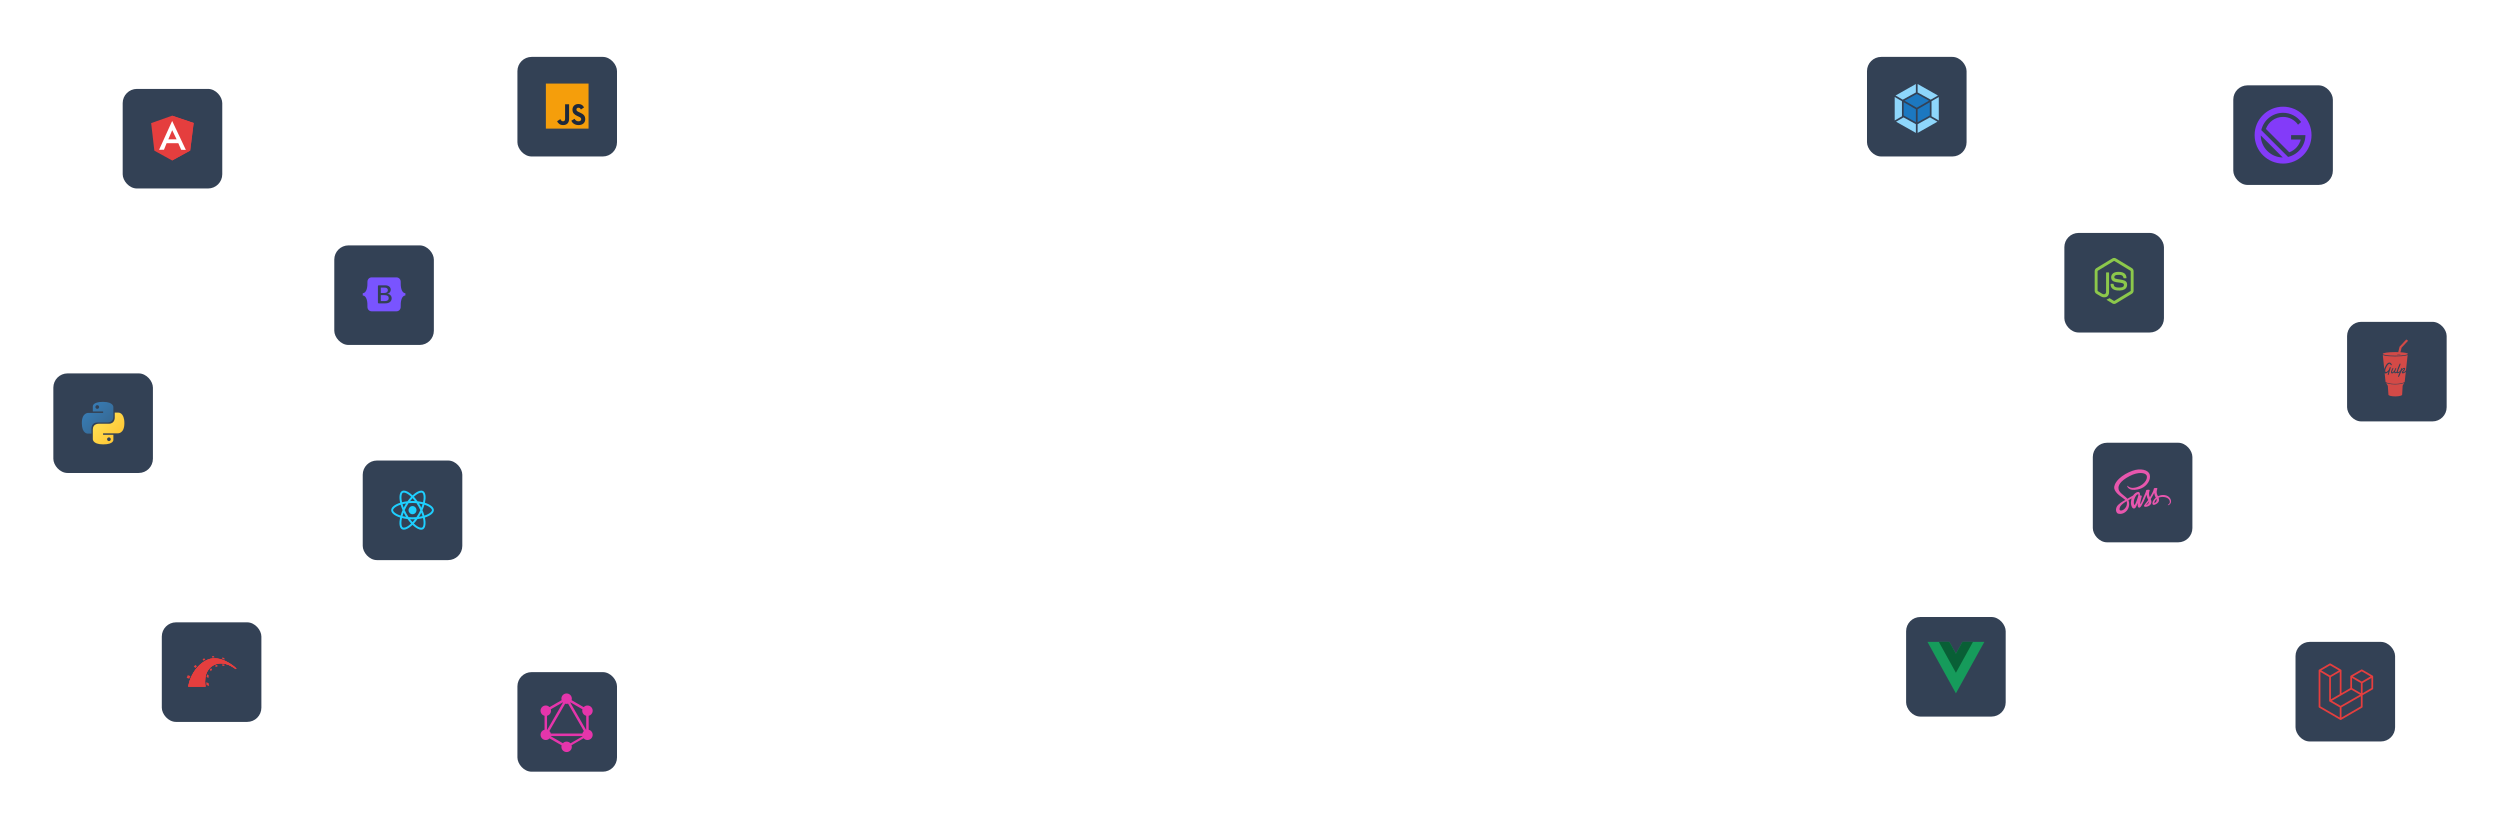 <svg width="1406" height="462" viewBox="0 0 1406 462" fill="none" xmlns="http://www.w3.org/2000/svg">
<g filter="url(#filter0_dd_6103_29419)">
<rect x="1320" y="164" width="56" height="56" rx="8" fill="#334155"/>
<g clip-path="url(#clip0_6103_29419)">
<path d="M1350.96 204.974L1351.26 199.862L1352.09 198.415C1352.09 198.415 1350.2 199.204 1347.03 199.204C1343.85 199.204 1341.99 198.43 1341.99 198.43L1342.92 200.008L1343.25 204.974C1343.25 205.507 1344.98 205.938 1347.1 205.938C1349.23 205.938 1350.96 205.507 1350.96 204.974V204.974ZM1350.01 181.099L1350.64 178.553L1354.14 174.801L1353.22 174L1349.51 177.998L1348.78 181.039C1348.22 181.02 1347.67 181.011 1347.12 181.011C1343.21 181.011 1340.04 181.464 1340.04 182.023C1340.04 182.582 1343.21 183.035 1347.12 183.035C1351.02 183.035 1354.19 182.582 1354.19 182.023C1354.19 181.611 1352.47 181.257 1350.01 181.099" fill="#D34A47"/>
<path d="M1349.64 182.575C1349.64 182.575 1349.5 182.606 1349.1 182.608C1348.7 182.61 1348.41 182.605 1348.3 182.5C1348.26 182.471 1348.25 182.415 1348.25 182.377C1348.25 182.304 1348.3 182.261 1348.36 182.234L1348.42 182.332C1348.4 182.341 1348.38 182.352 1348.38 182.364C1348.38 182.419 1348.8 182.457 1349.11 182.453C1349.43 182.449 1349.81 182.422 1349.81 182.368C1349.81 182.352 1349.78 182.336 1349.73 182.324L1349.79 182.227C1349.87 182.253 1349.94 182.303 1349.94 182.389C1349.94 182.536 1349.76 182.558 1349.64 182.575" fill="#334155"/>
<path d="M1354.14 174.858C1354.22 174.755 1354.09 174.49 1353.84 174.267C1353.58 174.044 1353.31 173.947 1353.22 174.05C1353.13 174.154 1353.26 174.419 1353.52 174.642C1353.77 174.865 1354.05 174.962 1354.14 174.858ZM1350.79 192.537C1350.71 191.723 1352.54 190.546 1352.07 190.508C1351.06 190.567 1350.55 191.714 1350.04 192.916C1349.86 193.357 1349.22 195.235 1348.8 195.004C1348.38 194.772 1349.34 193.228 1349.61 192.311C1349.3 192.543 1348.16 193.444 1347.87 192.6C1347.4 193.008 1346.39 193.229 1346.5 192.157C1346.25 192.61 1345.69 193.242 1345.01 192.979C1344.12 192.634 1345.52 189.753 1345.87 189.899C1346.22 190.044 1345.8 190.7 1345.69 190.955C1345.45 191.516 1345.17 192.221 1345.36 192.365C1345.68 192.613 1346.55 191.43 1346.57 191.404C1346.73 191.185 1347.19 189.755 1347.57 189.919C1347.94 190.083 1346.63 191.972 1347.12 192.347C1347.22 192.422 1347.62 192.3 1347.87 192.03C1348.03 191.856 1347.97 191.47 1348.5 190.188C1349.03 188.906 1349.5 187.31 1349.86 187.432C1350.22 187.553 1349.92 188.372 1349.79 188.678C1349.18 190.111 1348.13 192.479 1348.63 192.3C1349.12 192.121 1349.38 192.11 1349.87 191.53C1350.36 190.951 1350.33 189.995 1350.66 190.016C1350.98 190.036 1350.93 190.342 1350.85 190.575C1351.17 190.203 1352.36 189.42 1352.65 190.196C1352.99 191.115 1350.94 192.442 1351.46 192.374C1351.95 192.308 1352.76 191.787 1353.11 191.314L1354.06 182.628C1354.06 182.628 1353.1 183.433 1347.02 183.433C1340.95 183.433 1340.09 182.645 1340.09 182.645L1340.9 190.573C1341.33 189.332 1342.35 186.822 1343.95 186.907C1344.68 186.945 1345.66 188.376 1344.82 188.425C1344.47 188.445 1344.43 187.71 1344.01 187.602C1343.71 187.524 1343.29 187.774 1343.02 188.045C1342.48 188.585 1341.31 190.715 1341.47 191.777C1341.66 193.131 1343.3 191.307 1343.58 190.765C1343.78 190.384 1343.91 189.253 1344.33 189.372C1344.76 189.49 1344.3 190.657 1343.99 191.689C1343.64 192.847 1343.46 194.069 1343.02 193.928C1342.58 193.788 1343.29 192.292 1343.27 192.03C1342.86 192.415 1342.1 193.39 1341.14 192.908L1341.64 197.831C1341.64 197.831 1342.97 198.903 1346.99 198.903C1351.01 198.903 1352.39 197.848 1352.39 197.848L1353.02 192.145C1352.51 192.651 1350.89 193.548 1350.79 192.537" fill="#D34A47"/>
</g>
</g>
<g filter="url(#filter1_dd_6103_29419)">
<rect x="1256" y="31" width="56" height="56" rx="8" fill="#334155"/>
<path d="M1284 43C1275.16 43 1268 50.163 1268 59C1268 67.837 1275.16 75 1284 75C1292.84 75 1300 67.837 1300 59C1300 50.163 1292.84 43 1284 43ZM1271.44 59.166L1283.83 71.562C1277.03 71.474 1271.53 65.973 1271.44 59.166ZM1286.81 71.248L1271.75 56.188C1273.03 50.603 1278.03 46.435 1284 46.435C1288.17 46.435 1291.87 48.472 1294.16 51.605L1292.42 53.14C1290.57 50.483 1287.49 48.743 1284 48.743C1279.56 48.743 1275.78 51.562 1274.35 55.507L1287.49 68.645C1290.68 67.489 1293.14 64.796 1293.96 61.46H1288.51V59H1296.57C1296.56 64.972 1292.4 69.971 1286.81 71.248Z" fill="#833BF9"/>
</g>
<g filter="url(#filter2_dd_6103_29419)">
<rect x="1050" y="15" width="56" height="56" rx="8" fill="#334155"/>
<g clip-path="url(#clip1_6103_29419)" filter="url(#filter3_d_6103_29419)">
<path d="M1078 27L1092.14 35V51L1078 59L1063.86 51V35L1078 27Z" fill="#334155"/>
<path d="M1089.62 50.448L1078.47 56.755V51.843L1085.41 48.021L1089.62 50.448ZM1090.38 49.757V36.568L1086.3 38.923V47.4L1090.38 49.757ZM1066.34 50.448L1077.49 56.755V51.843L1070.54 48.021L1066.34 50.448V50.448ZM1065.58 49.757V36.568L1069.66 38.923V47.4L1065.58 49.757V49.757ZM1066.05 35.715L1077.49 29.245V33.995L1070.16 38.024L1070.11 38.056L1066.05 35.715V35.715ZM1089.9 35.715L1078.47 29.245V33.995L1085.79 38.024L1085.85 38.056L1089.9 35.715V35.715Z" fill="#8ED6FB"/>
<path d="M1077.49 50.725L1070.63 46.957V39.491L1077.49 43.448V50.725ZM1078.47 50.725L1085.32 46.957V39.491L1078.47 43.448V50.725ZM1071.1 38.627L1077.98 34.843L1084.86 38.627L1077.98 42.6L1071.1 38.627" fill="#1C78C0"/>
</g>
</g>
<g filter="url(#filter4_dd_6103_29419)">
<rect x="1177" y="232" width="56" height="56" rx="8" fill="#334155"/>
<g clip-path="url(#clip2_6103_29419)">
<path d="M1216.54 261.371C1215.43 261.378 1214.46 261.658 1213.64 262.076C1213.34 261.456 1213.04 260.915 1212.99 260.51C1212.94 260.041 1212.87 259.754 1212.94 259.193C1213.01 258.632 1213.32 257.836 1213.32 257.771C1213.31 257.712 1213.25 257.426 1212.61 257.419C1211.96 257.412 1211.41 257.549 1211.34 257.726C1211.28 257.902 1211.16 258.306 1211.08 258.723C1210.96 259.336 1209.79 261.508 1209.12 262.649C1208.9 262.206 1208.71 261.815 1208.68 261.502C1208.62 261.032 1208.55 260.745 1208.62 260.184C1208.69 259.623 1209 258.828 1209 258.762C1208.99 258.704 1208.93 258.417 1208.29 258.41C1207.64 258.404 1207.09 258.541 1207.03 258.717C1206.96 258.893 1206.89 259.31 1206.76 259.715C1206.63 260.119 1205.06 263.745 1204.66 264.691C1204.45 265.173 1204.27 265.558 1204.14 265.819C1204.01 266.08 1204.13 265.839 1204.12 265.865C1204.01 266.086 1203.94 266.21 1203.94 266.21V266.217C1203.86 266.38 1203.76 266.536 1203.72 266.536C1203.69 266.536 1203.63 266.099 1203.73 265.499C1203.96 264.241 1204.53 262.278 1204.52 262.206C1204.52 262.173 1204.63 261.828 1204.16 261.652C1203.7 261.476 1203.54 261.769 1203.5 261.769C1203.46 261.769 1203.43 261.873 1203.43 261.873C1203.43 261.873 1203.94 259.663 1202.46 259.663C1201.54 259.663 1200.26 260.713 1199.63 261.671C1199.23 261.9 1198.38 262.382 1197.48 262.897C1197.14 263.093 1196.78 263.302 1196.44 263.491L1196.38 263.412C1194.59 261.423 1191.28 260.015 1191.42 257.341C1191.47 256.369 1191.79 253.806 1197.77 250.702C1202.66 248.158 1206.58 248.856 1207.26 250.408C1208.23 252.626 1205.17 256.747 1200.08 257.341C1198.14 257.569 1197.13 256.786 1196.87 256.493C1196.6 256.186 1196.56 256.173 1196.46 256.232C1196.3 256.323 1196.4 256.597 1196.46 256.76C1196.61 257.171 1197.24 257.902 1198.3 258.267C1199.23 258.586 1201.51 258.762 1204.26 257.654C1207.34 256.408 1209.74 252.952 1209.04 250.062C1208.32 247.121 1203.64 246.156 1199.23 247.793C1196.59 248.771 1193.74 250.297 1191.69 252.299C1189.26 254.673 1188.87 256.747 1189.03 257.608C1189.6 260.68 1193.66 262.682 1195.28 264.162C1195.2 264.208 1195.13 264.254 1195.06 264.293C1194.24 264.71 1191.15 266.399 1190.38 268.186C1189.5 270.208 1190.51 271.662 1191.19 271.858C1193.28 272.465 1195.41 271.376 1196.57 269.582C1197.72 267.789 1197.58 265.46 1197.05 264.397L1197.03 264.358L1197.67 263.967C1198.08 263.712 1198.49 263.478 1198.84 263.275C1198.64 263.843 1198.5 264.515 1198.43 265.493C1198.34 266.641 1198.79 268.128 1199.38 268.715C1199.64 268.969 1199.96 268.975 1200.15 268.975C1200.84 268.975 1201.15 268.382 1201.49 267.671C1201.92 266.804 1202.29 265.799 1202.29 265.799C1202.29 265.799 1201.83 268.519 1203.11 268.519C1203.58 268.519 1204.04 267.886 1204.26 267.56V267.567C1204.26 267.567 1204.27 267.547 1204.29 267.502C1204.32 267.461 1204.35 267.42 1204.37 267.378V267.365C1204.56 267.026 1204.98 266.249 1205.6 264.965C1206.41 263.308 1207.18 261.234 1207.18 261.234C1207.18 261.234 1207.26 261.743 1207.49 262.578C1207.63 263.073 1207.93 263.615 1208.16 264.143C1207.97 264.417 1207.86 264.573 1207.86 264.573L1207.86 264.58C1207.71 264.789 1207.54 265.01 1207.37 265.232C1206.73 266.028 1205.97 266.934 1205.87 267.195C1205.75 267.502 1205.78 267.73 1206.01 267.913C1206.18 268.043 1206.48 268.069 1206.79 268.043C1207.37 268.004 1207.77 267.854 1207.97 267.763C1208.28 267.645 1208.64 267.469 1208.98 267.208C1209.61 266.726 1209.99 266.041 1209.95 265.128C1209.93 264.626 1209.78 264.13 1209.58 263.66C1209.64 263.576 1209.69 263.491 1209.75 263.4C1210.74 261.893 1211.5 260.237 1211.5 260.237C1211.5 260.237 1211.58 260.745 1211.81 261.58C1211.93 262.004 1212.16 262.467 1212.38 262.924C1211.45 263.713 1210.87 264.626 1210.67 265.226C1210.3 266.334 1210.59 266.837 1211.13 266.954C1211.38 267.006 1211.73 266.889 1211.99 266.771C1212.31 266.66 1212.71 266.471 1213.07 266.191C1213.69 265.708 1214.29 265.037 1214.26 264.13C1214.24 263.713 1214.14 263.302 1213.99 262.91C1214.78 262.571 1215.8 262.376 1217.09 262.539C1219.88 262.878 1220.43 264.691 1220.32 265.447C1220.21 266.204 1219.63 266.621 1219.44 266.752C1219.24 266.876 1219.18 266.921 1219.2 267.013C1219.23 267.15 1219.31 267.143 1219.48 267.117C1219.71 267.078 1220.94 266.498 1220.99 265.102C1221.07 263.308 1219.44 261.352 1216.54 261.371V261.371ZM1195.09 268.917C1194.18 269.967 1192.88 270.365 1192.33 270.026C1191.74 269.667 1191.97 268.121 1193.1 267.006C1193.79 266.328 1194.68 265.702 1195.27 265.317C1195.4 265.232 1195.6 265.108 1195.84 264.958C1195.88 264.932 1195.9 264.919 1195.9 264.919C1195.94 264.893 1195.99 264.86 1196.04 264.828C1196.46 266.419 1196.06 267.815 1195.09 268.917V268.917ZM1201.81 264.149C1201.49 264.965 1200.82 267.058 1200.41 266.941C1200.06 266.843 1199.85 265.258 1200.34 263.693C1200.59 262.904 1201.13 261.965 1201.44 261.599C1201.94 261.012 1202.49 260.817 1202.63 261.058C1202.79 261.371 1202.01 263.641 1201.81 264.149ZM1207.36 266.915C1207.22 266.986 1207.09 267.039 1207.04 266.999C1206.99 266.973 1207.09 266.876 1207.09 266.876C1207.09 266.876 1207.79 266.099 1208.06 265.741C1208.22 265.532 1208.41 265.291 1208.61 265.017V265.095C1208.61 266.034 1207.74 266.66 1207.36 266.915ZM1211.63 265.897C1211.53 265.819 1211.54 265.578 1211.88 264.821C1212.01 264.521 1212.31 264.019 1212.83 263.543C1212.89 263.739 1212.93 263.928 1212.93 264.104C1212.92 265.278 1212.12 265.715 1211.63 265.897Z" fill="#E756AD"/>
</g>
</g>
<g filter="url(#filter5_dd_6103_29419)">
<rect x="1291" y="344" width="56" height="56" rx="8" fill="#334155"/>
<g clip-path="url(#clip3_6103_29419)">
<path d="M1334.65 363.3C1334.66 363.343 1334.67 363.386 1334.67 363.43V370.257C1334.67 370.345 1334.64 370.431 1334.6 370.507C1334.56 370.583 1334.49 370.645 1334.42 370.689L1328.73 373.988V380.527C1328.73 380.705 1328.64 380.869 1328.48 380.959L1316.61 387.844C1316.58 387.86 1316.55 387.87 1316.52 387.88C1316.51 387.884 1316.5 387.891 1316.49 387.894C1316.41 387.916 1316.32 387.916 1316.24 387.894C1316.22 387.89 1316.21 387.883 1316.2 387.878C1316.17 387.868 1316.14 387.859 1316.12 387.844L1304.25 380.959C1304.17 380.915 1304.11 380.852 1304.07 380.776C1304.02 380.7 1304 380.614 1304 380.527V360.046C1304 360.001 1304.01 359.958 1304.02 359.915C1304.02 359.901 1304.03 359.888 1304.03 359.874C1304.04 359.848 1304.05 359.821 1304.07 359.797C1304.08 359.78 1304.09 359.767 1304.1 359.752C1304.11 359.732 1304.13 359.712 1304.14 359.695C1304.16 359.68 1304.18 359.67 1304.19 359.657C1304.21 359.642 1304.23 359.626 1304.25 359.614H1304.25L1310.18 356.172C1310.26 356.128 1310.34 356.105 1310.43 356.105C1310.52 356.105 1310.6 356.128 1310.68 356.172L1316.61 359.614H1316.61C1316.63 359.627 1316.65 359.642 1316.67 359.657C1316.68 359.669 1316.7 359.68 1316.72 359.694C1316.73 359.712 1316.75 359.732 1316.76 359.752C1316.77 359.767 1316.78 359.78 1316.79 359.797C1316.81 359.821 1316.82 359.848 1316.83 359.874C1316.83 359.888 1316.84 359.901 1316.84 359.916C1316.85 359.958 1316.86 360.002 1316.86 360.046V372.838L1321.81 369.969V363.43C1321.81 363.386 1321.81 363.342 1321.82 363.3C1321.83 363.285 1321.84 363.272 1321.84 363.258C1321.85 363.232 1321.86 363.205 1321.87 363.181C1321.88 363.165 1321.9 363.152 1321.91 363.137C1321.92 363.117 1321.93 363.096 1321.95 363.079C1321.96 363.064 1321.98 363.054 1322 363.041C1322.02 363.026 1322.03 363.01 1322.05 362.998H1322.05L1327.99 359.556C1328.06 359.512 1328.15 359.489 1328.24 359.489C1328.32 359.489 1328.41 359.512 1328.48 359.556L1334.42 362.998C1334.44 363.011 1334.45 363.026 1334.47 363.041C1334.49 363.053 1334.51 363.064 1334.52 363.078C1334.54 363.096 1334.55 363.117 1334.57 363.137C1334.58 363.152 1334.59 363.165 1334.6 363.181C1334.61 363.205 1334.62 363.232 1334.63 363.258C1334.64 363.272 1334.64 363.285 1334.65 363.3V363.3ZM1333.68 369.969V364.292L1331.6 365.497L1328.73 367.161V372.838L1333.68 369.969H1333.68ZM1327.74 380.239V374.558L1324.92 376.182L1316.86 380.816V386.55L1327.74 380.239ZM1304.99 360.908V380.239L1315.87 386.55V380.817L1310.19 377.576L1310.18 377.574L1310.18 377.573C1310.16 377.562 1310.15 377.546 1310.13 377.532C1310.11 377.52 1310.09 377.51 1310.08 377.496L1310.08 377.494C1310.06 377.479 1310.05 377.459 1310.04 377.442C1310.03 377.425 1310.01 377.411 1310 377.393L1310 377.391C1309.99 377.373 1309.98 377.35 1309.98 377.329C1309.97 377.311 1309.96 377.293 1309.95 377.273V377.273C1309.95 377.249 1309.94 377.224 1309.94 377.2C1309.94 377.181 1309.93 377.163 1309.93 377.144V363.777L1307.07 362.112L1304.99 360.908V360.908ZM1310.43 357.178L1305.49 360.046L1310.43 362.914L1315.37 360.045L1310.43 357.178H1310.43ZM1313 375.076L1315.87 373.412V360.908L1313.79 362.112L1310.92 363.777V376.281L1313 375.076ZM1328.24 360.562L1323.29 363.43L1328.24 366.298L1333.18 363.43L1328.24 360.562ZM1327.74 367.161L1324.87 365.497L1322.79 364.292V369.969L1325.66 371.633L1327.74 372.838V367.161ZM1316.36 379.954L1323.62 375.783L1327.24 373.699L1322.3 370.833L1316.61 374.132L1311.43 377.139L1316.36 379.954Z" fill="#E53E3E"/>
</g>
</g>
<g filter="url(#filter6_dd_6103_29419)">
<rect x="1072" y="330" width="56" height="56" rx="8" fill="#334155"/>
<g clip-path="url(#clip4_6103_29419)">
<path d="M1103.7 344L1100 350.686L1096.3 344H1084L1100 372.952L1116 344H1103.7Z" fill="#169B5B"/>
<path d="M1103.69 344L1100 350.686L1096.3 344H1090.4L1100 361.371L1109.6 344H1103.69Z" fill="#095F36"/>
</g>
</g>
<g filter="url(#filter7_dd_6103_29419)">
<rect x="1161" y="114" width="56" height="56" rx="8" fill="#334155"/>
<g clip-path="url(#clip5_6103_29419)">
<path d="M1188.01 128.33C1188.61 127.963 1189.39 127.961 1189.98 128.33C1192.99 130.153 1196 131.973 1199.01 133.798C1199.57 134.14 1199.95 134.815 1199.94 135.514V146.483C1199.95 147.211 1199.53 147.902 1198.94 148.236C1195.94 150.049 1192.94 151.865 1189.95 153.678C1189.34 154.052 1188.54 154.023 1187.95 153.618C1187.05 153.059 1186.15 152.503 1185.25 151.945C1185.07 151.827 1184.86 151.734 1184.73 151.543C1184.85 151.377 1185.05 151.356 1185.22 151.284C1185.59 151.156 1185.94 150.95 1186.28 150.751C1186.37 150.687 1186.48 150.712 1186.56 150.769C1187.33 151.242 1188.09 151.728 1188.86 152.196C1189.03 152.298 1189.19 152.163 1189.33 152.079C1192.27 150.295 1195.22 148.518 1198.16 146.734C1198.27 146.678 1198.33 146.554 1198.32 146.426C1198.32 142.807 1198.32 139.188 1198.32 135.57C1198.33 135.425 1198.25 135.291 1198.13 135.232C1195.14 133.427 1192.16 131.619 1189.17 129.814C1189.12 129.776 1189.06 129.756 1189 129.755C1188.93 129.755 1188.87 129.776 1188.82 129.814C1185.84 131.619 1182.85 133.429 1179.87 135.233C1179.74 135.293 1179.66 135.424 1179.68 135.57C1179.68 139.188 1179.68 142.807 1179.68 146.426C1179.67 146.489 1179.68 146.552 1179.71 146.606C1179.74 146.66 1179.79 146.704 1179.84 146.731C1180.64 147.216 1181.43 147.697 1182.23 148.18C1182.68 148.44 1183.23 148.594 1183.73 148.395C1184.16 148.227 1184.47 147.749 1184.46 147.251C1184.46 143.654 1184.46 140.056 1184.46 136.46C1184.45 136.3 1184.59 136.168 1184.74 136.183C1185.12 136.18 1185.5 136.178 1185.89 136.184C1186.05 136.18 1186.16 136.352 1186.14 136.513C1186.14 140.133 1186.14 143.753 1186.14 147.373C1186.14 148.338 1185.77 149.388 1184.94 149.86C1183.91 150.429 1182.64 150.309 1181.63 149.762C1180.76 149.293 1179.92 148.739 1179.06 148.237C1178.46 147.904 1178.05 147.21 1178.05 146.483V135.514C1178.05 134.8 1178.44 134.113 1179.02 133.776C1182.02 131.961 1185.01 130.145 1188.01 128.33Z" fill="#8CC84B"/>
<path d="M1190.62 135.928C1191.93 135.838 1193.33 135.875 1194.51 136.566C1195.42 137.095 1195.92 138.206 1195.94 139.291C1195.91 139.438 1195.77 139.519 1195.64 139.509C1195.26 139.508 1194.88 139.514 1194.5 139.506C1194.34 139.512 1194.25 139.353 1194.23 139.201C1194.12 138.681 1193.85 138.167 1193.4 137.917C1192.7 137.541 1191.89 137.56 1191.13 137.568C1190.57 137.599 1189.97 137.651 1189.5 138.002C1189.14 138.268 1189.03 138.805 1189.16 139.238C1189.28 139.549 1189.61 139.649 1189.88 139.741C1191.46 140.183 1193.13 140.139 1194.67 140.721C1195.31 140.958 1195.94 141.419 1196.16 142.138C1196.44 143.101 1196.32 144.252 1195.68 145.025C1195.16 145.661 1194.41 146.008 1193.66 146.196C1192.65 146.435 1191.62 146.441 1190.6 146.335C1189.64 146.218 1188.65 145.949 1187.91 145.25C1187.28 144.662 1186.97 143.747 1187 142.863C1187.01 142.713 1187.15 142.609 1187.28 142.621C1187.66 142.618 1188.05 142.617 1188.43 142.622C1188.58 142.61 1188.69 142.752 1188.7 142.906C1188.77 143.401 1188.95 143.92 1189.35 144.214C1190.12 144.751 1191.1 144.714 1191.99 144.729C1192.72 144.694 1193.55 144.683 1194.15 144.161C1194.47 143.864 1194.56 143.365 1194.47 142.937C1194.38 142.575 1194.03 142.406 1193.73 142.296C1192.17 141.768 1190.48 141.96 1188.94 141.363C1188.32 141.126 1187.71 140.678 1187.47 139.988C1187.14 139.013 1187.29 137.807 1188 137.06C1188.69 136.317 1189.68 136.031 1190.62 135.928V135.928Z" fill="#8CC84B"/>
</g>
</g>
<g filter="url(#filter8_dd_6103_29419)">
<rect x="188" y="121" width="56" height="56" rx="8" fill="#334155"/>
<g clip-path="url(#clip6_6103_29419)">
<path fill-rule="evenodd" clip-rule="evenodd" d="M208.985 139C207.615 139 206.602 140.196 206.648 141.494C206.691 142.741 206.635 144.355 206.227 145.672C205.819 146.992 205.128 147.829 204 147.936V149.148C205.128 149.256 205.819 150.092 206.227 151.413C206.635 152.729 206.691 154.344 206.648 155.59C206.602 156.888 207.615 158.084 208.985 158.084H223.017C224.386 158.084 225.399 156.888 225.354 155.59C225.311 154.344 225.367 152.729 225.774 151.413C226.183 150.092 226.872 149.256 228 149.148V147.936C226.872 147.829 226.183 146.992 225.774 145.672C225.367 144.355 225.311 142.741 225.354 141.494C225.399 140.197 224.386 139 223.017 139H208.985H208.985ZM220.271 150.748C220.271 152.534 218.936 153.618 216.721 153.618H212.949C212.841 153.618 212.738 153.575 212.662 153.499C212.585 153.423 212.542 153.319 212.542 153.212V143.873C212.542 143.765 212.585 143.662 212.662 143.585C212.738 143.509 212.841 143.467 212.949 143.467H216.699C218.546 143.467 219.759 144.465 219.759 145.999C219.759 147.076 218.943 148.039 217.904 148.208V148.264C219.319 148.419 220.271 149.397 220.271 150.748ZM216.309 144.754H214.159V147.786H215.97C217.37 147.786 218.142 147.223 218.142 146.217C218.142 145.274 217.478 144.754 216.309 144.754V144.754ZM214.159 148.989V152.33H216.388C217.846 152.33 218.618 151.746 218.618 150.649C218.618 149.551 217.825 148.989 216.295 148.989H214.159V148.989Z" fill="#7954FF"/>
</g>
</g>
<g filter="url(#filter9_dd_6103_29419)">
<rect x="291" y="15" width="56" height="56" rx="8" fill="#334155"/>
<path d="M307 30H331V55.333H307V30Z" fill="#F59E0B"/>
<path d="M313.311 51.17L315.147 49.997C315.502 50.66 315.824 51.221 316.597 51.221C317.338 51.221 317.805 50.915 317.805 49.725V41.631H320.061V49.759C320.061 52.224 318.692 53.347 316.694 53.347C314.889 53.347 313.842 52.361 313.311 51.17L313.311 51.17ZM321.286 50.915L323.122 49.793C323.606 50.626 324.234 51.239 325.346 51.239C326.28 51.239 326.876 50.745 326.876 50.065C326.876 49.249 326.264 48.96 325.233 48.484L324.669 48.228C323.042 47.497 321.962 46.579 321.962 44.641C321.962 42.855 323.251 41.494 325.265 41.494C326.699 41.494 327.73 42.022 328.471 43.399L326.715 44.59C326.328 43.858 325.909 43.569 325.265 43.569C324.604 43.569 324.186 44.011 324.186 44.59C324.186 45.304 324.604 45.593 325.571 46.035L326.135 46.29C328.052 47.157 329.131 48.042 329.131 50.031C329.131 52.174 327.536 53.347 325.394 53.347C323.3 53.347 321.946 52.293 321.286 50.915" fill="#1E293B"/>
</g>
<g filter="url(#filter10_dd_6103_29419)">
<rect x="69" y="33" width="56" height="56" rx="8" fill="#334155"/>
<g clip-path="url(#clip7_6103_29419)">
<path d="M85.009 52.24L96.803 48.065L108.915 52.166L106.954 67.668L96.803 73.253L86.811 67.743L85.009 52.24Z" fill="#E53E3E"/>
<path d="M108.915 52.165L96.803 48.065V73.253L106.953 67.677L108.915 52.165V52.165Z" fill="#E53E3E"/>
<path d="M96.822 51.006L89.473 67.251L92.218 67.204L93.694 63.54H100.286L101.902 67.251L104.526 67.297L96.822 51.006ZM96.841 56.211L99.325 61.369H94.655L96.841 56.211Z" fill="white"/>
</g>
</g>
<g filter="url(#filter11_dd_6103_29419)">
<rect x="204" y="242" width="56" height="56" rx="8" fill="#334155"/>
<path d="M244 269.911C244 271.548 242.009 273.101 238.956 274.063C239.661 277.269 239.348 279.819 237.968 280.635C237.65 280.827 237.278 280.918 236.872 280.918V279.794C237.097 279.794 237.278 279.748 237.43 279.663C238.095 279.27 238.384 277.773 238.159 275.847C238.105 275.374 238.017 274.875 237.909 274.366C236.951 274.608 235.904 274.794 234.803 274.915C234.143 275.847 233.458 276.694 232.768 277.435C234.363 278.962 235.86 279.799 236.877 279.799V280.923C235.532 280.923 233.771 279.935 231.99 278.221C230.21 279.925 228.448 280.902 227.103 280.902V279.779C228.116 279.779 229.618 278.947 231.212 277.43C230.528 276.689 229.843 275.847 229.192 274.915C228.086 274.794 227.04 274.608 226.081 274.361C225.968 274.865 225.885 275.354 225.826 275.822C225.596 277.747 225.88 279.244 226.541 279.642C226.687 279.733 226.878 279.773 227.103 279.773V280.897C226.692 280.897 226.32 280.807 225.998 280.615C224.623 279.799 224.315 277.254 225.024 274.058C221.981 273.091 220 271.543 220 269.911C220 268.273 221.991 266.72 225.044 265.758C224.339 262.552 224.652 260.002 226.032 259.186C226.35 258.994 226.722 258.904 227.132 258.904C228.478 258.904 230.239 259.891 232.02 261.605C233.8 259.901 235.561 258.924 236.907 258.924C237.318 258.924 237.689 259.014 238.012 259.206C239.387 260.022 239.695 262.568 238.986 265.763C242.019 266.725 244 268.278 244 269.911V269.911ZM237.631 273.272C237.45 272.622 237.225 271.952 236.97 271.281C236.77 271.685 236.559 272.088 236.329 272.491C236.104 272.894 235.865 273.287 235.625 273.67C236.32 273.564 236.99 273.433 237.631 273.272ZM235.39 267.905C235.009 267.224 234.617 266.579 234.211 265.979C233.482 265.914 232.744 265.879 232 265.879C231.261 265.879 230.523 265.914 229.799 265.974C229.393 266.574 228.996 267.214 228.615 267.89C228.243 268.55 227.905 269.22 227.597 269.895C227.901 270.571 228.243 271.246 228.61 271.906C228.991 272.587 229.383 273.232 229.789 273.832C230.518 273.897 231.256 273.932 232 273.932C232.739 273.932 233.477 273.897 234.201 273.837C234.607 273.237 235.004 272.597 235.385 271.921C235.757 271.261 236.095 270.591 236.403 269.916C236.095 269.24 235.757 268.565 235.39 267.905ZM236.97 268.56C237.234 267.885 237.459 267.209 237.645 266.554C237.004 266.393 236.329 266.257 235.63 266.151C235.87 266.539 236.109 266.937 236.334 267.345C236.559 267.748 236.77 268.157 236.97 268.56ZM232.01 263.182C231.555 263.666 231.1 264.205 230.65 264.795C231.09 264.775 231.54 264.76 231.995 264.76C232.455 264.76 232.91 264.77 233.355 264.795C232.915 264.205 232.46 263.666 232.01 263.182ZM228.37 266.151C227.675 266.257 227.005 266.388 226.364 266.549C226.545 267.199 226.77 267.869 227.025 268.54C227.225 268.137 227.436 267.733 227.666 267.33C227.896 266.927 228.13 266.534 228.37 266.151ZM231.985 276.639C232.44 276.155 232.895 275.616 233.345 275.026C232.905 275.046 232.455 275.061 232 275.061C231.54 275.061 231.085 275.051 230.64 275.026C231.08 275.616 231.535 276.155 231.985 276.639ZM228.365 273.67C228.126 273.282 227.886 272.884 227.661 272.476C227.436 272.073 227.225 271.669 227.025 271.266C226.761 271.942 226.536 272.617 226.35 273.272C226.991 273.428 227.666 273.564 228.365 273.67V273.67ZM223.938 267.36C222.206 268.121 221.086 269.119 221.086 269.911C221.086 270.702 222.206 271.705 223.938 272.461C224.359 272.647 224.819 272.813 225.293 272.97C225.572 271.982 225.939 270.954 226.394 269.9C225.944 268.852 225.582 267.829 225.308 266.846C224.823 267.003 224.364 267.174 223.938 267.36ZM226.57 260.158C225.905 260.552 225.616 262.048 225.841 263.974C225.895 264.447 225.983 264.946 226.091 265.455C227.049 265.213 228.096 265.027 229.197 264.906C229.857 263.974 230.542 263.127 231.232 262.386C229.637 260.859 228.14 260.022 227.123 260.022C226.903 260.027 226.717 260.073 226.57 260.158V260.158ZM238.174 263.999C238.404 262.074 238.12 260.577 237.459 260.179C237.313 260.088 237.122 260.048 236.897 260.048C235.884 260.048 234.382 260.879 232.788 262.396C233.472 263.137 234.157 263.979 234.808 264.911C235.914 265.032 236.96 265.218 237.919 265.465C238.032 264.956 238.12 264.468 238.174 263.999V263.999ZM240.057 267.36C239.636 267.174 239.177 267.008 238.702 266.851C238.423 267.839 238.056 268.867 237.601 269.921C238.051 270.969 238.413 271.992 238.687 272.975C239.172 272.819 239.631 272.647 240.062 272.461C241.794 271.7 242.914 270.702 242.914 269.911C242.909 269.119 241.789 268.116 240.057 267.36V267.36Z" fill="#1ECFFF"/>
<path d="M231.995 267.607C233.23 267.607 234.231 268.639 234.231 269.911C234.231 271.183 233.23 272.214 231.995 272.214C230.761 272.214 229.76 271.183 229.76 269.911C229.76 268.639 230.761 267.607 231.995 267.607Z" fill="#1ECFFF"/>
</g>
<g filter="url(#filter12_dd_6103_29419)">
<rect x="91" y="333" width="56" height="56" rx="8" fill="#334155"/>
<path d="M105.864 369.185H115.617C115.617 369.185 113.753 360.679 119.926 357.235C121.272 356.58 125.556 354.136 132.568 359.321C132.79 359.136 133 358.988 133 358.988C133 358.988 126.58 352.58 119.432 353.296C115.84 353.617 111.42 356.889 108.827 361.21C106.235 365.531 105.864 369.185 105.864 369.185Z" fill="#E53E3E"/>
<path d="M105.864 369.185H115.617C115.617 369.185 113.753 360.679 119.926 357.235C121.272 356.58 125.556 354.136 132.568 359.321C132.79 359.136 133 358.988 133 358.988C133 358.988 126.58 352.58 119.432 353.296C115.84 353.617 111.42 356.889 108.827 361.21C106.235 365.531 105.864 369.185 105.864 369.185Z" fill="#E53E3E"/>
<path d="M105.864 369.185H115.617C115.617 369.185 113.753 360.679 119.926 357.235C121.272 356.58 125.556 354.136 132.568 359.321C132.79 359.136 133 358.988 133 358.988C133 358.988 126.58 352.58 119.432 353.296C115.827 353.617 111.407 356.889 108.815 361.21C106.222 365.531 105.864 369.185 105.864 369.185ZM126.185 353.988L126.235 353.16C126.123 353.099 125.815 352.951 125.037 352.728L124.988 353.543C125.395 353.679 125.79 353.827 126.185 353.988Z" fill="#E53E3E"/>
<path d="M125.012 356.605L124.963 357.383C125.37 357.395 125.778 357.444 126.185 357.531L126.234 356.765C125.815 356.679 125.407 356.63 125.012 356.605ZM120.444 352.753H120.568L120.321 352C119.938 352 119.543 352.025 119.136 352.074L119.37 352.802C119.728 352.765 120.086 352.753 120.444 352.753V352.753ZM121.037 357.296L121.321 358.148C121.679 357.975 122.037 357.827 122.395 357.716L122.123 356.901C121.704 357.025 121.346 357.16 121.037 357.296ZM115.432 354.049L114.877 353.198C114.568 353.358 114.247 353.531 113.914 353.728L114.481 354.593C114.802 354.395 115.111 354.21 115.432 354.049ZM117.963 359.605L118.556 360.494C118.765 360.185 119.012 359.901 119.284 359.617L118.728 358.778C118.444 359.037 118.185 359.321 117.963 359.605ZM116.173 363.58L117.173 364.37C117.222 363.889 117.309 363.407 117.432 362.926L116.543 362.222C116.383 362.679 116.272 363.136 116.173 363.58V363.58ZM110.765 357.716L109.889 356.951C109.568 357.259 109.259 357.568 108.975 357.877L109.926 358.691C110.185 358.358 110.469 358.025 110.765 357.716ZM107.037 363.235L105.617 362.716C105.383 363.247 105.123 363.864 105 364.197L106.42 364.716C106.58 364.296 106.839 363.691 107.037 363.235ZM115.988 366.716C116.012 367.37 116.074 367.901 116.136 368.272L117.617 368.802C117.506 368.321 117.395 367.778 117.321 367.197L115.988 366.716Z" fill="#E53E3E"/>
</g>
<g filter="url(#filter13_dd_6103_29419)">
<rect x="30" y="193" width="56" height="56" rx="8" fill="#334155"/>
<g clip-path="url(#clip8_6103_29419)">
<path d="M57.9 209.008C51.823 209.008 52.202 211.654 52.202 211.654L52.209 214.396H58.009V215.219H49.906C49.906 215.219 46.017 214.776 46.017 220.933C46.017 227.09 49.411 226.871 49.411 226.871H51.437V224.014C51.437 224.014 51.328 220.606 54.777 220.606H60.529C60.529 220.606 63.761 220.659 63.761 217.47V212.199C63.761 212.199 64.251 209.008 57.9 209.008ZM54.702 210.852C54.839 210.852 54.975 210.879 55.102 210.931C55.228 210.984 55.343 211.061 55.44 211.158C55.537 211.256 55.614 211.371 55.666 211.498C55.719 211.626 55.746 211.762 55.746 211.899C55.746 212.037 55.719 212.173 55.666 212.3C55.614 212.428 55.537 212.543 55.44 212.64C55.343 212.738 55.228 212.815 55.102 212.867C54.975 212.92 54.839 212.947 54.702 212.947C54.565 212.947 54.43 212.92 54.303 212.867C54.176 212.815 54.061 212.738 53.964 212.64C53.867 212.543 53.791 212.428 53.738 212.3C53.686 212.173 53.659 212.037 53.659 211.899C53.659 211.762 53.686 211.626 53.738 211.498C53.791 211.371 53.867 211.256 53.964 211.158C54.061 211.061 54.176 210.984 54.303 210.931C54.43 210.879 54.565 210.852 54.702 210.852V210.852Z" fill="url(#paint0_linear_6103_29419)"/>
<path d="M58.07 232.918C64.147 232.918 63.768 230.272 63.768 230.272L63.761 227.53H57.961V226.707H66.064C66.064 226.707 69.953 227.15 69.953 220.993C69.953 214.836 66.559 215.055 66.559 215.055H64.533V217.912C64.533 217.912 64.642 221.32 61.193 221.32H55.441C55.441 221.32 52.209 221.267 52.209 224.456V229.727C52.209 229.727 51.718 232.918 58.069 232.918H58.07ZM61.267 231.074C61.13 231.075 60.995 231.047 60.868 230.995C60.741 230.942 60.626 230.865 60.529 230.768C60.432 230.671 60.356 230.555 60.303 230.428C60.251 230.301 60.224 230.164 60.224 230.027C60.224 229.889 60.251 229.753 60.303 229.626C60.356 229.499 60.432 229.383 60.529 229.286C60.626 229.188 60.741 229.111 60.868 229.059C60.995 229.006 61.13 228.979 61.267 228.979C61.404 228.979 61.54 229.006 61.667 229.059C61.794 229.111 61.909 229.188 62.005 229.286C62.102 229.383 62.179 229.499 62.232 229.626C62.284 229.753 62.311 229.889 62.311 230.027C62.311 230.164 62.284 230.301 62.232 230.428C62.179 230.555 62.102 230.67 62.005 230.768C61.909 230.865 61.794 230.942 61.667 230.995C61.54 231.047 61.404 231.074 61.267 231.074V231.074Z" fill="url(#paint1_linear_6103_29419)"/>
</g>
</g>
<g filter="url(#filter14_dd_6103_29419)">
<rect x="291" y="361" width="56" height="56" rx="8" fill="#334155"/>
<g clip-path="url(#clip9_6103_29419)">
<path fill-rule="evenodd" clip-rule="evenodd" d="M321.481 376.777L328.257 380.689C328.453 380.482 328.678 380.305 328.924 380.162C330.329 379.354 332.122 379.834 332.938 381.239C333.746 382.644 333.266 384.437 331.861 385.253C331.616 385.394 331.353 385.499 331.078 385.565V393.393C331.35 393.459 331.611 393.563 331.853 393.703C333.266 394.519 333.746 396.311 332.93 397.717C332.122 399.122 330.321 399.602 328.916 398.794C328.643 398.638 328.398 398.439 328.189 398.204L321.454 402.093C321.553 402.392 321.603 402.704 321.602 403.019C321.602 404.635 320.29 405.956 318.665 405.956C317.041 405.956 315.728 404.643 315.728 403.019C315.728 402.73 315.77 402.451 315.847 402.188L309.072 398.276C308.879 398.479 308.658 398.654 308.415 398.794C307.001 399.602 305.209 399.122 304.401 397.717C303.593 396.311 304.072 394.519 305.478 393.703C305.72 393.563 305.981 393.459 306.252 393.393V385.565C305.978 385.499 305.714 385.394 305.469 385.253C304.064 384.445 303.584 382.644 304.392 381.239C305.2 379.834 307.001 379.354 308.406 380.162C308.652 380.304 308.875 380.48 309.07 380.686L315.848 376.772C315.768 376.501 315.728 376.22 315.728 375.937C315.728 374.313 317.041 373 318.665 373C320.29 373 321.602 374.313 321.602 375.937C321.602 376.229 321.56 376.511 321.481 376.777ZM320.775 377.982L327.568 381.904C327.459 382.282 327.428 382.678 327.476 383.068C327.524 383.459 327.65 383.835 327.847 384.176C328.26 384.895 328.934 385.372 329.681 385.558V393.396C329.643 393.405 329.605 393.415 329.568 393.426L320.696 378.061C320.723 378.035 320.749 378.009 320.775 377.982V377.982ZM316.636 378.062L307.765 393.428C307.726 393.416 307.688 393.406 307.649 393.397V385.558C308.397 385.372 309.07 384.895 309.484 384.176C309.681 383.835 309.807 383.457 309.854 383.066C309.902 382.675 309.871 382.278 309.762 381.9L316.552 377.979C316.58 378.007 316.608 378.035 316.636 378.062V378.062ZM319.486 378.758L328.355 394.12C328.152 394.314 327.978 394.536 327.838 394.78C327.699 395.022 327.595 395.283 327.529 395.554H309.802C309.736 395.283 309.632 395.022 309.492 394.78C309.352 394.538 309.178 394.317 308.976 394.124L317.847 378.759C318.113 378.836 318.388 378.874 318.665 378.874C318.95 378.874 319.225 378.834 319.486 378.758ZM320.837 401.04L327.586 397.144C327.566 397.08 327.547 397.016 327.532 396.951H309.798C309.789 396.989 309.779 397.027 309.768 397.065L316.549 400.98C316.823 400.695 317.152 400.469 317.515 400.315C317.879 400.16 318.27 400.081 318.665 400.082C319.074 400.081 319.479 400.166 319.853 400.331C320.227 400.496 320.562 400.738 320.837 401.04V401.04Z" fill="#E535AB"/>
</g>
</g>
<defs>
<filter id="filter0_dd_6103_29419" x="1290" y="149" width="116" height="116" filterUnits="userSpaceOnUse" color-interpolation-filters="sRGB">
<feFlood flood-opacity="0" result="BackgroundImageFix"/>
<feColorMatrix in="SourceAlpha" type="matrix" values="0 0 0 0 0 0 0 0 0 0 0 0 0 0 0 0 0 0 127 0" result="hardAlpha"/>
<feOffset dy="15"/>
<feGaussianBlur stdDeviation="15"/>
<feColorMatrix type="matrix" values="0 0 0 0 0.012 0 0 0 0 0 0 0 0 0 0.278 0 0 0 0.12 0"/>
<feBlend mode="normal" in2="BackgroundImageFix" result="effect1_dropShadow_6103_29419"/>
<feColorMatrix in="SourceAlpha" type="matrix" values="0 0 0 0 0 0 0 0 0 0 0 0 0 0 0 0 0 0 127 0" result="hardAlpha"/>
<feOffset dy="2"/>
<feGaussianBlur stdDeviation="2.5"/>
<feColorMatrix type="matrix" values="0 0 0 0 0.082 0 0 0 0 0.082 0 0 0 0 0.082 0 0 0 0.08 0"/>
<feBlend mode="normal" in2="effect1_dropShadow_6103_29419" result="effect2_dropShadow_6103_29419"/>
<feBlend mode="normal" in="SourceGraphic" in2="effect2_dropShadow_6103_29419" result="shape"/>
</filter>
<filter id="filter1_dd_6103_29419" x="1226" y="16" width="116" height="116" filterUnits="userSpaceOnUse" color-interpolation-filters="sRGB">
<feFlood flood-opacity="0" result="BackgroundImageFix"/>
<feColorMatrix in="SourceAlpha" type="matrix" values="0 0 0 0 0 0 0 0 0 0 0 0 0 0 0 0 0 0 127 0" result="hardAlpha"/>
<feOffset dy="15"/>
<feGaussianBlur stdDeviation="15"/>
<feColorMatrix type="matrix" values="0 0 0 0 0.012 0 0 0 0 0 0 0 0 0 0.278 0 0 0 0.12 0"/>
<feBlend mode="normal" in2="BackgroundImageFix" result="effect1_dropShadow_6103_29419"/>
<feColorMatrix in="SourceAlpha" type="matrix" values="0 0 0 0 0 0 0 0 0 0 0 0 0 0 0 0 0 0 127 0" result="hardAlpha"/>
<feOffset dy="2"/>
<feGaussianBlur stdDeviation="2.5"/>
<feColorMatrix type="matrix" values="0 0 0 0 0.082 0 0 0 0 0.082 0 0 0 0 0.082 0 0 0 0.08 0"/>
<feBlend mode="normal" in2="effect1_dropShadow_6103_29419" result="effect2_dropShadow_6103_29419"/>
<feBlend mode="normal" in="SourceGraphic" in2="effect2_dropShadow_6103_29419" result="shape"/>
</filter>
<filter id="filter2_dd_6103_29419" x="1020" y="0" width="116" height="116" filterUnits="userSpaceOnUse" color-interpolation-filters="sRGB">
<feFlood flood-opacity="0" result="BackgroundImageFix"/>
<feColorMatrix in="SourceAlpha" type="matrix" values="0 0 0 0 0 0 0 0 0 0 0 0 0 0 0 0 0 0 127 0" result="hardAlpha"/>
<feOffset dy="15"/>
<feGaussianBlur stdDeviation="15"/>
<feColorMatrix type="matrix" values="0 0 0 0 0.012 0 0 0 0 0 0 0 0 0 0.278 0 0 0 0.12 0"/>
<feBlend mode="normal" in2="BackgroundImageFix" result="effect1_dropShadow_6103_29419"/>
<feColorMatrix in="SourceAlpha" type="matrix" values="0 0 0 0 0 0 0 0 0 0 0 0 0 0 0 0 0 0 127 0" result="hardAlpha"/>
<feOffset dy="2"/>
<feGaussianBlur stdDeviation="2.5"/>
<feColorMatrix type="matrix" values="0 0 0 0 0.082 0 0 0 0 0.082 0 0 0 0 0.082 0 0 0 0.08 0"/>
<feBlend mode="normal" in2="effect1_dropShadow_6103_29419" result="effect2_dropShadow_6103_29419"/>
<feBlend mode="normal" in="SourceGraphic" in2="effect2_dropShadow_6103_29419" result="shape"/>
</filter>
<filter id="filter3_d_6103_29419" x="1060" y="26" width="36" height="36" filterUnits="userSpaceOnUse" color-interpolation-filters="sRGB">
<feFlood flood-opacity="0" result="BackgroundImageFix"/>
<feColorMatrix in="SourceAlpha" type="matrix" values="0 0 0 0 0 0 0 0 0 0 0 0 0 0 0 0 0 0 127 0" result="hardAlpha"/>
<feOffset dy="1"/>
<feGaussianBlur stdDeviation="1"/>
<feColorMatrix type="matrix" values="0 0 0 0 0.012 0 0 0 0 0 0 0 0 0 0.278 0 0 0 0.06 0"/>
<feBlend mode="normal" in2="BackgroundImageFix" result="effect1_dropShadow_6103_29419"/>
<feBlend mode="normal" in="SourceGraphic" in2="effect1_dropShadow_6103_29419" result="shape"/>
</filter>
<filter id="filter4_dd_6103_29419" x="1147" y="217" width="116" height="116" filterUnits="userSpaceOnUse" color-interpolation-filters="sRGB">
<feFlood flood-opacity="0" result="BackgroundImageFix"/>
<feColorMatrix in="SourceAlpha" type="matrix" values="0 0 0 0 0 0 0 0 0 0 0 0 0 0 0 0 0 0 127 0" result="hardAlpha"/>
<feOffset dy="15"/>
<feGaussianBlur stdDeviation="15"/>
<feColorMatrix type="matrix" values="0 0 0 0 0.012 0 0 0 0 0 0 0 0 0 0.278 0 0 0 0.12 0"/>
<feBlend mode="normal" in2="BackgroundImageFix" result="effect1_dropShadow_6103_29419"/>
<feColorMatrix in="SourceAlpha" type="matrix" values="0 0 0 0 0 0 0 0 0 0 0 0 0 0 0 0 0 0 127 0" result="hardAlpha"/>
<feOffset dy="2"/>
<feGaussianBlur stdDeviation="2.5"/>
<feColorMatrix type="matrix" values="0 0 0 0 0.082 0 0 0 0 0.082 0 0 0 0 0.082 0 0 0 0.08 0"/>
<feBlend mode="normal" in2="effect1_dropShadow_6103_29419" result="effect2_dropShadow_6103_29419"/>
<feBlend mode="normal" in="SourceGraphic" in2="effect2_dropShadow_6103_29419" result="shape"/>
</filter>
<filter id="filter5_dd_6103_29419" x="1261" y="329" width="116" height="116" filterUnits="userSpaceOnUse" color-interpolation-filters="sRGB">
<feFlood flood-opacity="0" result="BackgroundImageFix"/>
<feColorMatrix in="SourceAlpha" type="matrix" values="0 0 0 0 0 0 0 0 0 0 0 0 0 0 0 0 0 0 127 0" result="hardAlpha"/>
<feOffset dy="15"/>
<feGaussianBlur stdDeviation="15"/>
<feColorMatrix type="matrix" values="0 0 0 0 0.012 0 0 0 0 0 0 0 0 0 0.278 0 0 0 0.12 0"/>
<feBlend mode="normal" in2="BackgroundImageFix" result="effect1_dropShadow_6103_29419"/>
<feColorMatrix in="SourceAlpha" type="matrix" values="0 0 0 0 0 0 0 0 0 0 0 0 0 0 0 0 0 0 127 0" result="hardAlpha"/>
<feOffset dy="2"/>
<feGaussianBlur stdDeviation="2.5"/>
<feColorMatrix type="matrix" values="0 0 0 0 0.082 0 0 0 0 0.082 0 0 0 0 0.082 0 0 0 0.08 0"/>
<feBlend mode="normal" in2="effect1_dropShadow_6103_29419" result="effect2_dropShadow_6103_29419"/>
<feBlend mode="normal" in="SourceGraphic" in2="effect2_dropShadow_6103_29419" result="shape"/>
</filter>
<filter id="filter6_dd_6103_29419" x="1042" y="315" width="116" height="116" filterUnits="userSpaceOnUse" color-interpolation-filters="sRGB">
<feFlood flood-opacity="0" result="BackgroundImageFix"/>
<feColorMatrix in="SourceAlpha" type="matrix" values="0 0 0 0 0 0 0 0 0 0 0 0 0 0 0 0 0 0 127 0" result="hardAlpha"/>
<feOffset dy="15"/>
<feGaussianBlur stdDeviation="15"/>
<feColorMatrix type="matrix" values="0 0 0 0 0.012 0 0 0 0 0 0 0 0 0 0.278 0 0 0 0.12 0"/>
<feBlend mode="normal" in2="BackgroundImageFix" result="effect1_dropShadow_6103_29419"/>
<feColorMatrix in="SourceAlpha" type="matrix" values="0 0 0 0 0 0 0 0 0 0 0 0 0 0 0 0 0 0 127 0" result="hardAlpha"/>
<feOffset dy="2"/>
<feGaussianBlur stdDeviation="2.5"/>
<feColorMatrix type="matrix" values="0 0 0 0 0.082 0 0 0 0 0.082 0 0 0 0 0.082 0 0 0 0.08 0"/>
<feBlend mode="normal" in2="effect1_dropShadow_6103_29419" result="effect2_dropShadow_6103_29419"/>
<feBlend mode="normal" in="SourceGraphic" in2="effect2_dropShadow_6103_29419" result="shape"/>
</filter>
<filter id="filter7_dd_6103_29419" x="1131" y="99" width="116" height="116" filterUnits="userSpaceOnUse" color-interpolation-filters="sRGB">
<feFlood flood-opacity="0" result="BackgroundImageFix"/>
<feColorMatrix in="SourceAlpha" type="matrix" values="0 0 0 0 0 0 0 0 0 0 0 0 0 0 0 0 0 0 127 0" result="hardAlpha"/>
<feOffset dy="15"/>
<feGaussianBlur stdDeviation="15"/>
<feColorMatrix type="matrix" values="0 0 0 0 0.012 0 0 0 0 0 0 0 0 0 0.278 0 0 0 0.12 0"/>
<feBlend mode="normal" in2="BackgroundImageFix" result="effect1_dropShadow_6103_29419"/>
<feColorMatrix in="SourceAlpha" type="matrix" values="0 0 0 0 0 0 0 0 0 0 0 0 0 0 0 0 0 0 127 0" result="hardAlpha"/>
<feOffset dy="2"/>
<feGaussianBlur stdDeviation="2.5"/>
<feColorMatrix type="matrix" values="0 0 0 0 0.082 0 0 0 0 0.082 0 0 0 0 0.082 0 0 0 0.08 0"/>
<feBlend mode="normal" in2="effect1_dropShadow_6103_29419" result="effect2_dropShadow_6103_29419"/>
<feBlend mode="normal" in="SourceGraphic" in2="effect2_dropShadow_6103_29419" result="shape"/>
</filter>
<filter id="filter8_dd_6103_29419" x="158" y="106" width="116" height="116" filterUnits="userSpaceOnUse" color-interpolation-filters="sRGB">
<feFlood flood-opacity="0" result="BackgroundImageFix"/>
<feColorMatrix in="SourceAlpha" type="matrix" values="0 0 0 0 0 0 0 0 0 0 0 0 0 0 0 0 0 0 127 0" result="hardAlpha"/>
<feOffset dy="15"/>
<feGaussianBlur stdDeviation="15"/>
<feColorMatrix type="matrix" values="0 0 0 0 0.012 0 0 0 0 0 0 0 0 0 0.278 0 0 0 0.12 0"/>
<feBlend mode="normal" in2="BackgroundImageFix" result="effect1_dropShadow_6103_29419"/>
<feColorMatrix in="SourceAlpha" type="matrix" values="0 0 0 0 0 0 0 0 0 0 0 0 0 0 0 0 0 0 127 0" result="hardAlpha"/>
<feOffset dy="2"/>
<feGaussianBlur stdDeviation="2.5"/>
<feColorMatrix type="matrix" values="0 0 0 0 0.082 0 0 0 0 0.082 0 0 0 0 0.082 0 0 0 0.08 0"/>
<feBlend mode="normal" in2="effect1_dropShadow_6103_29419" result="effect2_dropShadow_6103_29419"/>
<feBlend mode="normal" in="SourceGraphic" in2="effect2_dropShadow_6103_29419" result="shape"/>
</filter>
<filter id="filter9_dd_6103_29419" x="261" y="0" width="116" height="116" filterUnits="userSpaceOnUse" color-interpolation-filters="sRGB">
<feFlood flood-opacity="0" result="BackgroundImageFix"/>
<feColorMatrix in="SourceAlpha" type="matrix" values="0 0 0 0 0 0 0 0 0 0 0 0 0 0 0 0 0 0 127 0" result="hardAlpha"/>
<feOffset dy="15"/>
<feGaussianBlur stdDeviation="15"/>
<feColorMatrix type="matrix" values="0 0 0 0 0.012 0 0 0 0 0 0 0 0 0 0.278 0 0 0 0.12 0"/>
<feBlend mode="normal" in2="BackgroundImageFix" result="effect1_dropShadow_6103_29419"/>
<feColorMatrix in="SourceAlpha" type="matrix" values="0 0 0 0 0 0 0 0 0 0 0 0 0 0 0 0 0 0 127 0" result="hardAlpha"/>
<feOffset dy="2"/>
<feGaussianBlur stdDeviation="2.5"/>
<feColorMatrix type="matrix" values="0 0 0 0 0.082 0 0 0 0 0.082 0 0 0 0 0.082 0 0 0 0.08 0"/>
<feBlend mode="normal" in2="effect1_dropShadow_6103_29419" result="effect2_dropShadow_6103_29419"/>
<feBlend mode="normal" in="SourceGraphic" in2="effect2_dropShadow_6103_29419" result="shape"/>
</filter>
<filter id="filter10_dd_6103_29419" x="39" y="18" width="116" height="116" filterUnits="userSpaceOnUse" color-interpolation-filters="sRGB">
<feFlood flood-opacity="0" result="BackgroundImageFix"/>
<feColorMatrix in="SourceAlpha" type="matrix" values="0 0 0 0 0 0 0 0 0 0 0 0 0 0 0 0 0 0 127 0" result="hardAlpha"/>
<feOffset dy="15"/>
<feGaussianBlur stdDeviation="15"/>
<feColorMatrix type="matrix" values="0 0 0 0 0.012 0 0 0 0 0 0 0 0 0 0.278 0 0 0 0.12 0"/>
<feBlend mode="normal" in2="BackgroundImageFix" result="effect1_dropShadow_6103_29419"/>
<feColorMatrix in="SourceAlpha" type="matrix" values="0 0 0 0 0 0 0 0 0 0 0 0 0 0 0 0 0 0 127 0" result="hardAlpha"/>
<feOffset dy="2"/>
<feGaussianBlur stdDeviation="2.5"/>
<feColorMatrix type="matrix" values="0 0 0 0 0.082 0 0 0 0 0.082 0 0 0 0 0.082 0 0 0 0.08 0"/>
<feBlend mode="normal" in2="effect1_dropShadow_6103_29419" result="effect2_dropShadow_6103_29419"/>
<feBlend mode="normal" in="SourceGraphic" in2="effect2_dropShadow_6103_29419" result="shape"/>
</filter>
<filter id="filter11_dd_6103_29419" x="174" y="227" width="116" height="116" filterUnits="userSpaceOnUse" color-interpolation-filters="sRGB">
<feFlood flood-opacity="0" result="BackgroundImageFix"/>
<feColorMatrix in="SourceAlpha" type="matrix" values="0 0 0 0 0 0 0 0 0 0 0 0 0 0 0 0 0 0 127 0" result="hardAlpha"/>
<feOffset dy="15"/>
<feGaussianBlur stdDeviation="15"/>
<feColorMatrix type="matrix" values="0 0 0 0 0.012 0 0 0 0 0 0 0 0 0 0.278 0 0 0 0.12 0"/>
<feBlend mode="normal" in2="BackgroundImageFix" result="effect1_dropShadow_6103_29419"/>
<feColorMatrix in="SourceAlpha" type="matrix" values="0 0 0 0 0 0 0 0 0 0 0 0 0 0 0 0 0 0 127 0" result="hardAlpha"/>
<feOffset dy="2"/>
<feGaussianBlur stdDeviation="2.5"/>
<feColorMatrix type="matrix" values="0 0 0 0 0.082 0 0 0 0 0.082 0 0 0 0 0.082 0 0 0 0.08 0"/>
<feBlend mode="normal" in2="effect1_dropShadow_6103_29419" result="effect2_dropShadow_6103_29419"/>
<feBlend mode="normal" in="SourceGraphic" in2="effect2_dropShadow_6103_29419" result="shape"/>
</filter>
<filter id="filter12_dd_6103_29419" x="61" y="318" width="116" height="116" filterUnits="userSpaceOnUse" color-interpolation-filters="sRGB">
<feFlood flood-opacity="0" result="BackgroundImageFix"/>
<feColorMatrix in="SourceAlpha" type="matrix" values="0 0 0 0 0 0 0 0 0 0 0 0 0 0 0 0 0 0 127 0" result="hardAlpha"/>
<feOffset dy="15"/>
<feGaussianBlur stdDeviation="15"/>
<feColorMatrix type="matrix" values="0 0 0 0 0.012 0 0 0 0 0 0 0 0 0 0.278 0 0 0 0.12 0"/>
<feBlend mode="normal" in2="BackgroundImageFix" result="effect1_dropShadow_6103_29419"/>
<feColorMatrix in="SourceAlpha" type="matrix" values="0 0 0 0 0 0 0 0 0 0 0 0 0 0 0 0 0 0 127 0" result="hardAlpha"/>
<feOffset dy="2"/>
<feGaussianBlur stdDeviation="2.5"/>
<feColorMatrix type="matrix" values="0 0 0 0 0.082 0 0 0 0 0.082 0 0 0 0 0.082 0 0 0 0.08 0"/>
<feBlend mode="normal" in2="effect1_dropShadow_6103_29419" result="effect2_dropShadow_6103_29419"/>
<feBlend mode="normal" in="SourceGraphic" in2="effect2_dropShadow_6103_29419" result="shape"/>
</filter>
<filter id="filter13_dd_6103_29419" x="0" y="178" width="116" height="116" filterUnits="userSpaceOnUse" color-interpolation-filters="sRGB">
<feFlood flood-opacity="0" result="BackgroundImageFix"/>
<feColorMatrix in="SourceAlpha" type="matrix" values="0 0 0 0 0 0 0 0 0 0 0 0 0 0 0 0 0 0 127 0" result="hardAlpha"/>
<feOffset dy="15"/>
<feGaussianBlur stdDeviation="15"/>
<feColorMatrix type="matrix" values="0 0 0 0 0.012 0 0 0 0 0 0 0 0 0 0.278 0 0 0 0.12 0"/>
<feBlend mode="normal" in2="BackgroundImageFix" result="effect1_dropShadow_6103_29419"/>
<feColorMatrix in="SourceAlpha" type="matrix" values="0 0 0 0 0 0 0 0 0 0 0 0 0 0 0 0 0 0 127 0" result="hardAlpha"/>
<feOffset dy="2"/>
<feGaussianBlur stdDeviation="2.5"/>
<feColorMatrix type="matrix" values="0 0 0 0 0.082 0 0 0 0 0.082 0 0 0 0 0.082 0 0 0 0.08 0"/>
<feBlend mode="normal" in2="effect1_dropShadow_6103_29419" result="effect2_dropShadow_6103_29419"/>
<feBlend mode="normal" in="SourceGraphic" in2="effect2_dropShadow_6103_29419" result="shape"/>
</filter>
<filter id="filter14_dd_6103_29419" x="261" y="346" width="116" height="116" filterUnits="userSpaceOnUse" color-interpolation-filters="sRGB">
<feFlood flood-opacity="0" result="BackgroundImageFix"/>
<feColorMatrix in="SourceAlpha" type="matrix" values="0 0 0 0 0 0 0 0 0 0 0 0 0 0 0 0 0 0 127 0" result="hardAlpha"/>
<feOffset dy="15"/>
<feGaussianBlur stdDeviation="15"/>
<feColorMatrix type="matrix" values="0 0 0 0 0.012 0 0 0 0 0 0 0 0 0 0.278 0 0 0 0.12 0"/>
<feBlend mode="normal" in2="BackgroundImageFix" result="effect1_dropShadow_6103_29419"/>
<feColorMatrix in="SourceAlpha" type="matrix" values="0 0 0 0 0 0 0 0 0 0 0 0 0 0 0 0 0 0 127 0" result="hardAlpha"/>
<feOffset dy="2"/>
<feGaussianBlur stdDeviation="2.5"/>
<feColorMatrix type="matrix" values="0 0 0 0 0.082 0 0 0 0 0.082 0 0 0 0 0.082 0 0 0 0.08 0"/>
<feBlend mode="normal" in2="effect1_dropShadow_6103_29419" result="effect2_dropShadow_6103_29419"/>
<feBlend mode="normal" in="SourceGraphic" in2="effect2_dropShadow_6103_29419" result="shape"/>
</filter>
<linearGradient id="paint0_linear_6103_29419" x1="48.317" y1="211.159" x2="60.228" y2="222.904" gradientUnits="userSpaceOnUse">
<stop stop-color="#387EB8"/>
<stop offset="1" stop-color="#366994"/>
</linearGradient>
<linearGradient id="paint1_linear_6103_29419" x1="55.596" y1="218.73" x2="68.385" y2="230.771" gradientUnits="userSpaceOnUse">
<stop stop-color="#FFE052"/>
<stop offset="1" stop-color="#FFC331"/>
</linearGradient>
<clipPath id="clip0_6103_29419">
<rect x="1340" y="174" width="14.222" height="32" fill="white"/>
</clipPath>
<clipPath id="clip1_6103_29419">
<rect width="32" height="32" fill="white" transform="translate(1062 27)"/>
</clipPath>
<clipPath id="clip2_6103_29419">
<rect width="32" height="25.044" fill="white" transform="translate(1189 247)"/>
</clipPath>
<clipPath id="clip3_6103_29419">
<rect width="30.72" height="32" fill="white" transform="translate(1304 356)"/>
</clipPath>
<clipPath id="clip4_6103_29419">
<rect width="32" height="28.952" fill="white" transform="translate(1084 344)"/>
</clipPath>
<clipPath id="clip5_6103_29419">
<rect width="22" height="26" fill="white" transform="translate(1178 128)"/>
</clipPath>
<clipPath id="clip6_6103_29419">
<rect width="24" height="19.084" fill="white" transform="translate(204 139)"/>
</clipPath>
<clipPath id="clip7_6103_29419">
<rect width="24" height="25.333" fill="white" transform="translate(85 48)"/>
</clipPath>
<clipPath id="clip8_6103_29419">
<rect width="24" height="24" fill="white" transform="translate(46 209)"/>
</clipPath>
<clipPath id="clip9_6103_29419">
<rect width="29.33" height="33" fill="white" transform="translate(304 373)"/>
</clipPath>
</defs>
</svg>
